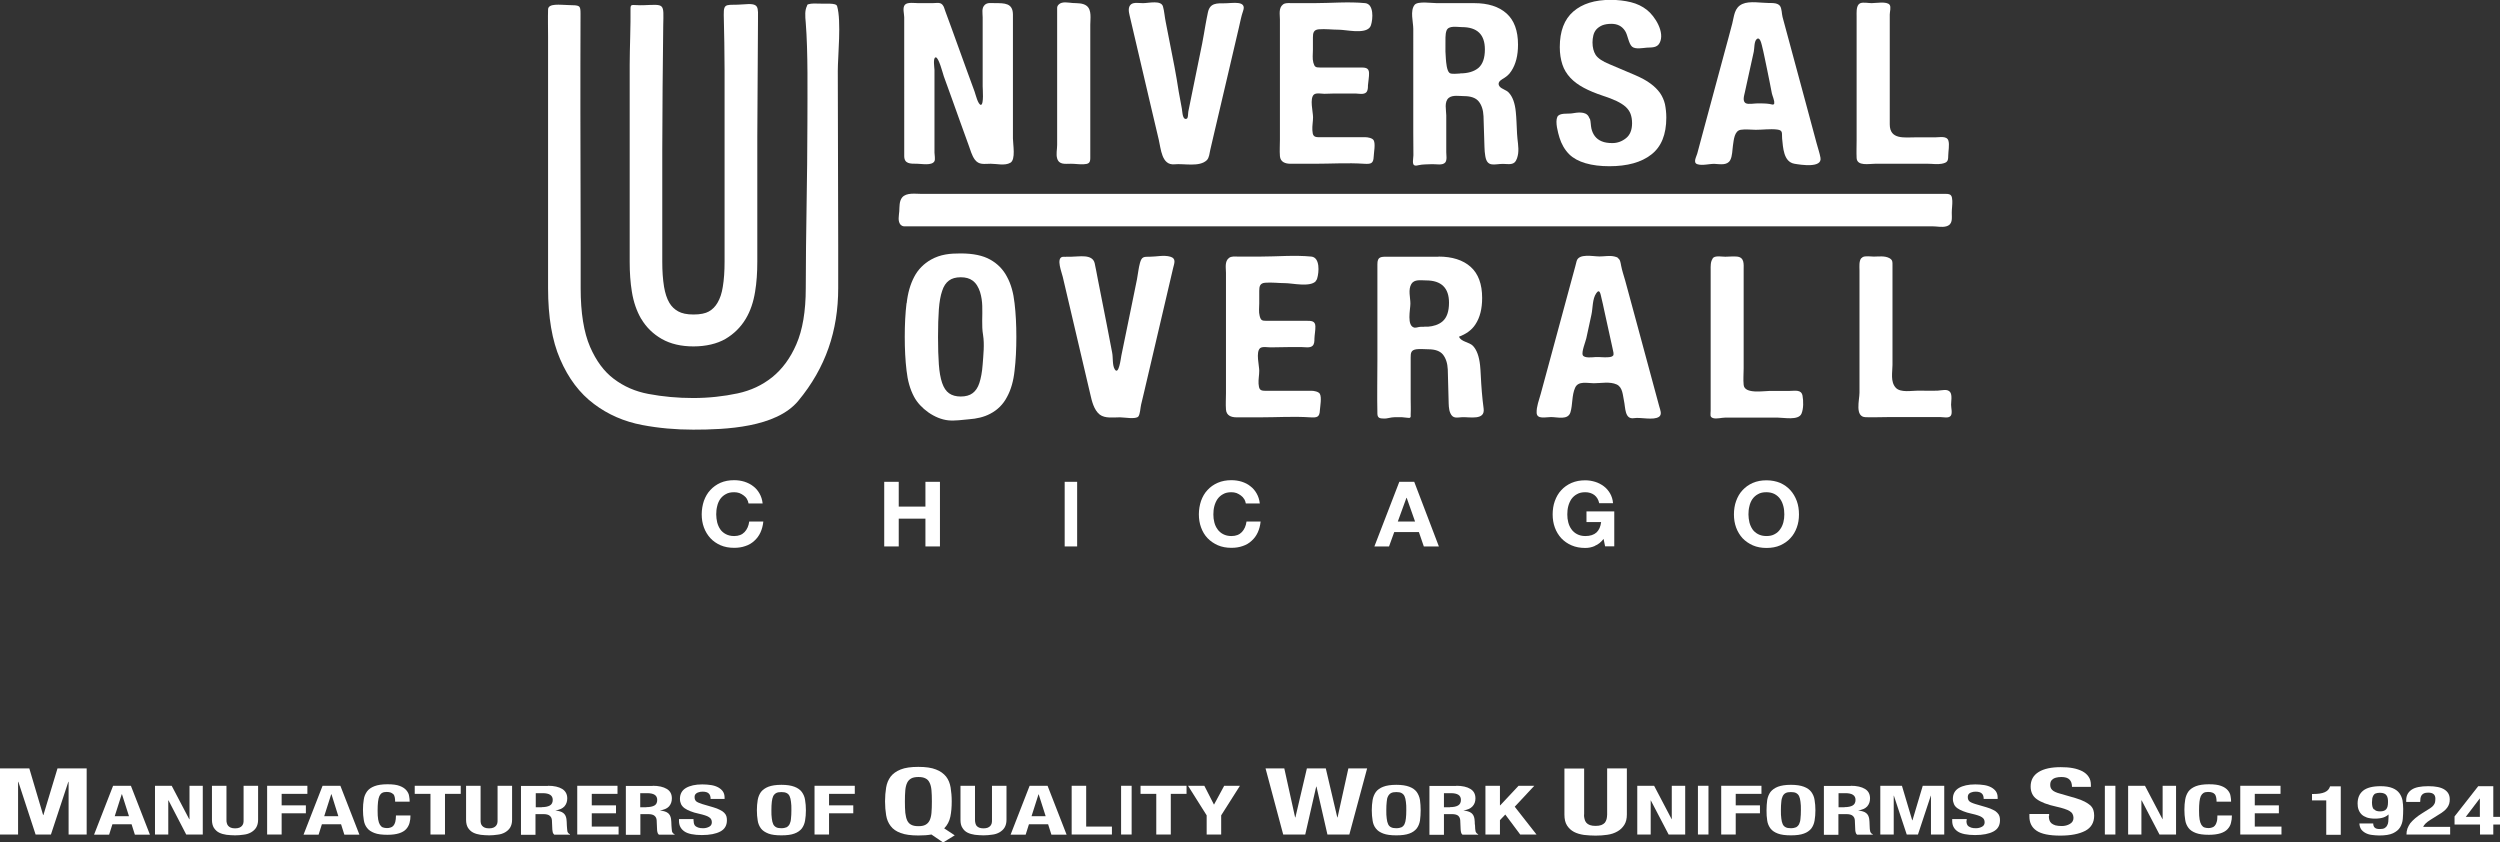 <?xml version="1.0" encoding="UTF-8"?>
<svg id="_레이어_1" data-name="레이어 1" xmlns="http://www.w3.org/2000/svg" viewBox="0 0 182.59 61.53">
  <rect x="0" y="0" width="182.59" height="61.53" fill="#333333" stroke="none"/>
  <defs>
    <style>
      .cls-1 {
        fill: #fff;
        stroke-width: 0px;
      }
    </style>
  </defs>
  <g>
    <polygon class="cls-1" points="2.14 56.12 3.15 59.53 3.17 59.53 4.2 56.12 6.33 56.12 6.33 60.95 5.01 60.95 5.01 57.1 4.99 57.1 3.72 60.95 2.6 60.95 1.34 57.1 1.32 57.1 1.32 60.95 0 60.95 0 56.12 2.14 56.12"/>
    <path class="cls-1" d="M9.56,57.39l1.39,3.57h-1.1l-.24-.76h-1.4l-.24.76h-1.1l1.39-3.57h1.31ZM9.42,59.61l-.51-1.6h-.02l-.51,1.6h1.03Z"/>
    <polygon class="cls-1" points="13.82 59.83 13.84 59.83 13.84 57.39 14.81 57.39 14.81 60.95 13.6 60.95 12.31 58.46 12.29 58.46 12.29 60.95 11.32 60.95 11.32 57.39 12.54 57.39 13.82 59.83"/>
    <path class="cls-1" d="M16.54,59.88c0,.09,0,.17.03.25.02.07.05.14.1.19.05.05.11.1.19.13.08.03.19.05.31.05s.23-.02.31-.05c.08-.03.14-.08.19-.13.05-.06.08-.12.1-.19.02-.07.02-.16.02-.25v-2.49h1.06v2.49c0,.22-.05.41-.14.56-.09.15-.22.26-.37.35-.16.09-.34.15-.54.17-.2.03-.41.05-.63.05s-.42-.02-.63-.04c-.2-.03-.38-.08-.54-.16-.16-.08-.28-.2-.38-.35-.09-.15-.14-.34-.14-.58v-2.49h1.06v2.49Z"/>
    <polygon class="cls-1" points="22.45 57.39 22.45 57.98 20.57 57.98 20.57 58.82 22.34 58.82 22.34 59.4 20.57 59.4 20.57 60.95 19.51 60.95 19.51 57.39 22.45 57.39"/>
    <path class="cls-1" d="M24.86,57.39l1.39,3.57h-1.1l-.24-.76h-1.4l-.24.76h-1.1l1.39-3.57h1.31ZM24.71,59.61l-.5-1.6h-.02l-.51,1.6h1.03Z"/>
    <path class="cls-1" d="M28.73,58.02c-.09-.12-.26-.18-.49-.18-.13,0-.24.02-.33.07-.09.05-.15.13-.2.23-.05.11-.08.25-.1.42-.02.18-.03.39-.03.64,0,.27.01.49.04.65.03.17.07.29.13.39.06.09.13.16.21.19.09.03.19.05.3.05.09,0,.18-.01.26-.04.08-.02.15-.06.21-.13.06-.07.11-.16.14-.28.03-.12.05-.27.05-.47h1.06c0,.19-.02.37-.07.55-.05.17-.13.32-.25.45-.12.13-.29.23-.51.3-.22.07-.5.11-.85.11-.4,0-.72-.04-.95-.13-.24-.09-.42-.21-.54-.37-.13-.16-.21-.36-.24-.58-.04-.23-.06-.48-.06-.75s.02-.52.06-.75c.03-.23.12-.42.24-.59.12-.16.3-.29.54-.38.23-.09.55-.14.95-.14s.68.04.89.12c.22.08.38.19.49.32.11.13.18.27.2.42.03.15.04.29.04.41h-1.06c0-.26-.04-.45-.14-.57"/>
    <polygon class="cls-1" points="33.65 57.98 32.5 57.98 32.5 60.95 31.44 60.95 31.44 57.98 30.29 57.98 30.29 57.39 33.65 57.39 33.65 57.98"/>
    <path class="cls-1" d="M35.1,59.88c0,.09,0,.17.02.25.02.07.05.14.1.19.05.05.11.1.19.13.08.03.18.05.31.05s.23-.02.31-.05c.08-.03.14-.08.19-.13.05-.06.08-.12.1-.19.02-.07.02-.16.02-.25v-2.49h1.06v2.49c0,.22-.05.41-.14.56-.09.15-.22.26-.37.35-.16.09-.34.15-.54.17-.2.03-.41.05-.62.05s-.43-.02-.63-.04c-.2-.03-.38-.08-.54-.16-.16-.08-.28-.2-.38-.35-.09-.15-.14-.34-.14-.58v-2.49h1.06v2.49Z"/>
    <path class="cls-1" d="M40.03,57.39c.44,0,.78.08,1.03.23.24.15.37.38.37.69,0,.24-.07.43-.21.59-.14.15-.36.25-.66.29h0c.27.04.46.09.58.19.12.09.2.23.23.43,0,.07.02.14.02.22,0,.08.01.17.01.26.01.19.03.34.04.43.03.1.09.17.19.21v.03h-1.15c-.06-.05-.09-.11-.11-.17-.01-.07-.02-.13-.03-.2l-.03-.68c-.01-.14-.06-.25-.16-.33-.09-.08-.25-.12-.47-.12h-.57v1.51h-1.06v-3.57h1.96ZM39.57,58.95c.25,0,.45-.04.59-.12.14-.08.21-.22.21-.41,0-.33-.25-.49-.74-.49h-.5v1.03h.44Z"/>
    <polygon class="cls-1" points="45.1 57.98 43.22 57.98 43.22 58.82 44.99 58.82 44.99 59.4 43.22 59.4 43.22 60.37 45.18 60.37 45.18 60.95 42.16 60.95 42.16 57.39 45.1 57.39 45.1 57.98"/>
    <path class="cls-1" d="M47.67,57.39c.44,0,.78.08,1.03.23.25.15.37.38.37.69,0,.24-.07.43-.21.59-.14.15-.37.25-.66.29h0c.27.04.46.09.58.19.12.09.2.23.23.43,0,.07.02.14.02.22,0,.08,0,.17.01.26.01.19.03.34.04.43.03.1.09.17.19.21v.03h-1.15c-.06-.05-.09-.11-.1-.17-.02-.07-.03-.13-.03-.2l-.03-.68c-.01-.14-.06-.25-.16-.33-.09-.08-.25-.12-.47-.12h-.56v1.51h-1.06v-3.57h1.96ZM47.21,58.95c.25,0,.45-.04.59-.12.14-.08.2-.22.2-.41,0-.33-.24-.49-.74-.49h-.5v1.03h.44Z"/>
    <path class="cls-1" d="M50.66,59.94c0,.08.01.16.03.23.02.07.06.13.11.17.05.04.13.08.22.11.09.03.21.04.34.04.16,0,.31-.04.44-.11.13-.07.19-.18.19-.33,0-.08-.02-.15-.05-.21-.03-.06-.08-.11-.16-.16-.07-.05-.17-.09-.29-.13-.12-.04-.27-.08-.45-.12-.24-.05-.44-.11-.61-.18-.17-.06-.31-.14-.43-.22-.12-.09-.2-.18-.26-.3-.05-.11-.08-.24-.08-.39,0-.35.15-.62.44-.79.29-.17.69-.26,1.19-.26.24,0,.45.02.65.05.2.03.37.09.52.17.14.08.26.18.34.3.08.12.12.27.12.44v.1h-1.02c0-.17-.04-.3-.13-.39-.09-.09-.23-.14-.44-.14-.12,0-.21.01-.29.04-.08.02-.14.05-.19.09-.05.04-.08.08-.1.13-.02.05-.02.1-.02.15,0,.11.03.2.1.28.07.07.22.14.44.21l.82.24c.2.06.36.12.49.19.13.06.23.13.31.21.08.08.13.16.16.25.03.09.04.19.04.3,0,.38-.16.65-.48.82-.32.17-.77.26-1.35.26s-1.03-.09-1.28-.27c-.26-.18-.39-.43-.39-.76v-.14h1.06v.1Z"/>
    <path class="cls-1" d="M55.34,58.43c.04-.23.12-.42.24-.59.13-.16.31-.29.54-.38.24-.09.55-.14.95-.14s.71.05.95.14c.24.09.42.22.54.38.12.17.21.36.24.59.04.23.06.48.06.75s-.02.52-.06.75c-.04.23-.12.42-.24.58-.13.16-.31.29-.54.37-.23.09-.55.13-.95.13s-.72-.04-.95-.13c-.23-.09-.42-.21-.54-.37-.12-.16-.21-.36-.24-.58-.04-.23-.06-.48-.06-.75s.02-.52.06-.75M56.37,59.78c.02.17.05.3.1.41.05.11.13.18.22.23.09.05.22.07.38.07s.28-.03.38-.07c.09-.05.17-.13.22-.23.05-.1.09-.24.1-.41.02-.17.03-.37.03-.61s0-.44-.03-.61c-.02-.17-.05-.3-.1-.41-.05-.11-.12-.18-.22-.23-.1-.05-.22-.07-.38-.07s-.29.02-.38.07c-.09.05-.17.13-.22.23-.05.11-.08.24-.1.41-.02.17-.03.37-.03.61s0,.44.03.61"/>
    <polygon class="cls-1" points="62.43 57.39 62.43 57.98 60.55 57.98 60.55 58.82 62.32 58.82 62.32 59.4 60.55 59.4 60.55 60.95 59.49 60.95 59.49 57.39 62.43 57.39"/>
    <path class="cls-1" d="M68.02,60.95c-.27.05-.58.07-.95.07-.54,0-.97-.06-1.29-.18-.32-.12-.56-.28-.73-.51-.17-.22-.28-.48-.33-.79-.05-.31-.08-.65-.08-1.01s.03-.7.08-1.01c.05-.31.16-.57.33-.8.17-.22.41-.39.73-.52.32-.13.75-.19,1.29-.19s.97.06,1.29.19c.32.12.56.3.74.52.17.22.28.49.33.8.05.31.08.65.08,1.01,0,.41-.03.78-.1,1.12-.07.33-.22.62-.45.85l.77.51-.85.52-.85-.58ZM66.12,59.37c.03.23.07.41.14.56.07.14.17.25.3.31.13.07.3.1.52.1s.38-.03.51-.1c.13-.07.23-.17.3-.31.07-.14.12-.33.14-.56.02-.23.03-.5.03-.83s-.01-.6-.03-.83c-.02-.23-.07-.41-.14-.55-.07-.15-.17-.25-.3-.31-.13-.07-.3-.1-.51-.1s-.39.03-.52.1c-.13.07-.23.17-.3.31-.07.14-.12.33-.14.55-.02.23-.03.5-.03.83s.01.6.03.83"/>
    <path class="cls-1" d="M71.21,59.88c0,.09.01.17.03.25.02.07.05.14.09.19.05.05.11.1.19.13.08.03.18.05.31.05s.23-.02.31-.05c.08-.03.14-.08.19-.13.05-.06.08-.12.1-.19.02-.07.02-.16.02-.25v-2.49h1.06v2.49c0,.22-.05.41-.14.56-.09.15-.22.26-.37.35-.16.09-.34.15-.54.17-.2.03-.41.05-.63.05s-.42-.02-.63-.04c-.2-.03-.38-.08-.54-.16-.16-.08-.28-.2-.37-.35-.1-.15-.14-.34-.14-.58v-2.49h1.06v2.49Z"/>
    <path class="cls-1" d="M76.51,57.39l1.39,3.57h-1.11l-.24-.76h-1.4l-.24.76h-1.1l1.39-3.57h1.31ZM76.37,59.61l-.51-1.6h-.01l-.51,1.6h1.03Z"/>
    <polygon class="cls-1" points="78.27 57.39 79.33 57.39 79.33 60.37 81.21 60.37 81.21 60.95 78.27 60.95 78.27 57.39"/>
    <rect class="cls-1" x="81.88" y="57.39" width=".77" height="3.56"/>
    <polygon class="cls-1" points="86.66 57.98 85.51 57.98 85.51 60.95 84.45 60.95 84.45 57.98 83.3 57.98 83.3 57.39 86.66 57.39 86.66 57.98"/>
    <polygon class="cls-1" points="88.66 58.76 88.67 58.76 89.41 57.39 90.56 57.39 89.19 59.55 89.19 60.95 88.13 60.95 88.13 59.55 86.77 57.39 87.96 57.39 88.66 58.76"/>
    <polygon class="cls-1" points="93.8 56.12 94.59 59.7 94.61 59.7 95.45 56.12 96.83 56.12 97.67 59.7 97.69 59.7 98.48 56.12 99.85 56.12 98.55 60.95 96.95 60.95 96.15 57.45 96.13 57.45 95.33 60.95 93.72 60.95 92.43 56.12 93.8 56.12"/>
    <path class="cls-1" d="M100.25,58.43c.04-.23.12-.42.24-.59.12-.16.3-.29.54-.38.23-.09.55-.14.95-.14s.71.05.95.14c.24.09.42.22.54.38.12.17.2.36.24.59.03.23.05.48.05.75s-.02.52-.05.75c-.04.23-.12.42-.24.58-.13.16-.31.29-.54.37-.24.09-.55.13-.95.13s-.71-.04-.95-.13c-.24-.09-.42-.21-.54-.37-.13-.16-.21-.36-.24-.58-.04-.23-.06-.48-.06-.75s.02-.52.06-.75M101.28,59.78c.02.17.05.3.1.41.05.11.12.18.22.23.1.05.22.07.38.07s.29-.03.38-.07c.1-.05.17-.13.22-.23.05-.1.08-.24.1-.41.02-.17.03-.37.03-.61s0-.44-.03-.61c-.02-.17-.05-.3-.1-.41-.05-.11-.13-.18-.22-.23-.09-.05-.22-.07-.38-.07s-.28.02-.38.07c-.09.05-.17.13-.22.23-.06.11-.09.24-.1.41-.02.17-.03.37-.03.61s0,.44.03.61"/>
    <path class="cls-1" d="M106.36,57.39c.44,0,.79.08,1.03.23.25.15.37.38.37.69,0,.24-.07.43-.22.59-.14.15-.36.25-.66.29h0c.27.04.46.09.58.19.12.09.2.23.23.43.01.07.02.14.02.22,0,.08,0,.17.02.26,0,.19.02.34.04.43.03.1.1.17.19.21v.03h-1.15c-.06-.05-.09-.11-.1-.17-.02-.07-.02-.13-.03-.2l-.03-.68c-.01-.14-.06-.25-.15-.33-.09-.08-.25-.12-.47-.12h-.57v1.51h-1.06v-3.57h1.96ZM105.9,58.95c.26,0,.45-.04.59-.12.14-.08.21-.22.21-.41,0-.33-.24-.49-.74-.49h-.5v1.03h.44Z"/>
    <polygon class="cls-1" points="109.55 58.82 109.57 58.82 110.91 57.39 112.06 57.39 110.63 58.92 112.22 60.95 111.03 60.95 109.94 59.49 109.55 59.9 109.55 60.95 108.49 60.95 108.49 57.39 109.55 57.39 109.55 58.82"/>
    <path class="cls-1" d="M115.69,59.49c0,.12.01.23.04.33.02.1.06.19.13.27.06.07.15.13.26.17.11.04.25.06.41.06.17,0,.31-.02.42-.06.11-.04.19-.1.26-.17.06-.08.1-.16.13-.27.02-.1.04-.21.04-.33v-3.37h1.44v3.37c0,.3-.06.56-.19.76-.13.2-.29.36-.51.48-.21.12-.45.2-.73.24-.27.04-.56.06-.85.06s-.58-.02-.85-.05c-.27-.04-.52-.11-.73-.22-.21-.11-.38-.27-.51-.47-.13-.2-.19-.47-.19-.79v-3.37h1.44v3.37Z"/>
    <polygon class="cls-1" points="122.09 59.83 122.1 59.83 122.1 57.39 123.08 57.39 123.08 60.95 121.87 60.95 120.57 58.46 120.56 58.46 120.56 60.95 119.58 60.95 119.58 57.39 120.81 57.39 122.09 59.83"/>
    <rect class="cls-1" x="124.01" y="57.39" width=".77" height="3.56"/>
    <polygon class="cls-1" points="128.65 57.39 128.65 57.98 126.77 57.98 126.77 58.82 128.54 58.82 128.54 59.4 126.77 59.4 126.77 60.95 125.71 60.95 125.71 57.39 128.65 57.39"/>
    <path class="cls-1" d="M129.07,58.43c.04-.23.12-.42.24-.59.13-.16.31-.29.54-.38.24-.09.55-.14.95-.14s.71.05.95.14c.24.09.42.22.54.38.12.17.21.36.24.59.04.23.06.48.06.75s-.02.52-.06.75c-.04.23-.12.42-.24.58-.13.16-.31.29-.54.37-.24.09-.55.13-.95.13s-.71-.04-.95-.13c-.24-.09-.42-.21-.54-.37-.12-.16-.21-.36-.24-.58-.04-.23-.05-.48-.05-.75s.02-.52.05-.75M130.1,59.78c.02.17.05.3.1.41.05.11.12.18.22.23.09.05.22.07.38.07s.28-.03.38-.07c.09-.05.17-.13.22-.23.05-.1.09-.24.1-.41.02-.17.03-.37.03-.61s0-.44-.03-.61c-.02-.17-.05-.3-.1-.41-.05-.11-.13-.18-.22-.23-.09-.05-.22-.07-.38-.07s-.29.02-.38.07c-.1.05-.17.13-.22.23-.05.11-.09.24-.1.41-.02.17-.03.37-.03.61s0,.44.03.61"/>
    <path class="cls-1" d="M135.18,57.39c.44,0,.78.08,1.03.23.25.15.37.38.37.69,0,.24-.07.43-.21.59-.14.15-.36.25-.66.29h0c.27.04.46.09.58.19.12.09.2.23.23.43.01.07.02.14.02.22,0,.08,0,.17.01.26,0,.19.02.34.04.43.03.1.09.17.19.21v.03h-1.15c-.06-.05-.09-.11-.1-.17-.02-.07-.03-.13-.03-.2l-.03-.68c-.01-.14-.06-.25-.16-.33-.09-.08-.25-.12-.47-.12h-.57v1.51h-1.06v-3.57h1.96ZM134.72,58.95c.25,0,.45-.04.59-.12.14-.08.21-.22.21-.41,0-.33-.25-.49-.74-.49h-.5v1.03h.44Z"/>
    <polygon class="cls-1" points="138.91 57.39 139.66 59.91 139.68 59.91 140.43 57.39 142 57.39 142 60.95 141.03 60.95 141.03 58.11 141.02 58.11 140.08 60.95 139.26 60.95 138.32 58.11 138.31 58.11 138.31 60.95 137.33 60.95 137.33 57.39 138.91 57.39"/>
    <path class="cls-1" d="M143.62,59.94c0,.08.01.16.03.23.02.07.06.13.11.17.06.04.13.08.22.11.09.03.21.04.34.04.16,0,.31-.04.44-.11.13-.07.19-.18.19-.33,0-.08-.02-.15-.05-.21-.03-.06-.08-.11-.16-.16-.07-.05-.17-.09-.29-.13-.12-.04-.27-.08-.45-.12-.23-.05-.44-.11-.61-.18-.17-.06-.31-.14-.43-.22-.12-.09-.2-.18-.25-.3-.05-.11-.08-.24-.08-.39,0-.35.15-.62.44-.79.29-.17.69-.26,1.2-.26.23,0,.45.02.65.05.2.03.37.09.52.17.14.08.26.18.34.3.08.12.12.27.12.44v.1h-1.02c0-.17-.04-.3-.13-.39-.09-.09-.24-.14-.44-.14-.12,0-.22.01-.29.04-.08.02-.14.05-.19.09-.04.04-.08.08-.09.13-.02.05-.02.1-.02.15,0,.11.03.2.1.28.07.07.21.14.44.21l.82.24c.2.06.36.12.49.19.13.06.23.13.3.21.08.08.13.16.16.25.03.09.04.19.04.3,0,.38-.16.65-.48.82-.32.17-.77.26-1.34.26s-1.03-.09-1.28-.27c-.26-.18-.39-.43-.39-.76v-.14h1.06v.1Z"/>
    <path class="cls-1" d="M149.64,59.59c0,.11.01.21.04.31.03.09.08.17.15.23.07.06.17.11.29.15.12.03.28.05.46.05.22,0,.42-.05.59-.15.18-.1.27-.25.27-.45,0-.11-.03-.2-.07-.28-.04-.08-.11-.15-.21-.21-.1-.06-.23-.12-.39-.17-.16-.05-.36-.11-.6-.16-.32-.07-.6-.15-.83-.24-.23-.09-.43-.19-.58-.3-.16-.11-.27-.25-.34-.4-.07-.15-.11-.32-.11-.52,0-.48.2-.83.59-1.07.39-.24.93-.35,1.61-.35.32,0,.61.02.88.07.27.05.5.13.7.23.2.11.35.24.46.41.11.16.16.36.16.59v.14h-1.38c0-.23-.06-.41-.18-.53-.12-.13-.32-.19-.6-.19-.16,0-.29.02-.4.05-.11.03-.19.07-.25.13-.06.05-.11.11-.13.18-.02.07-.03.14-.03.21,0,.15.04.27.14.37.09.1.29.2.6.28l1.11.32c.27.08.5.17.67.26.17.09.31.18.42.28.1.1.17.21.21.33.04.12.06.26.06.41,0,.51-.22.88-.65,1.11-.44.23-1.05.35-1.82.35-.81,0-1.39-.12-1.74-.36-.35-.24-.52-.58-.52-1.03v-.19h1.44v.14Z"/>
    <rect class="cls-1" x="153.73" y="57.39" width=".77" height="3.56"/>
    <polygon class="cls-1" points="157.94 59.83 157.95 59.83 157.95 57.39 158.93 57.39 158.93 60.95 157.72 60.95 156.42 58.46 156.4 58.46 156.4 60.95 155.43 60.95 155.43 57.39 156.66 57.39 157.94 59.83"/>
    <path class="cls-1" d="M161.77,58.02c-.09-.12-.26-.18-.5-.18-.13,0-.24.02-.33.07-.08.05-.15.13-.2.23-.05.11-.08.25-.1.42-.02.18-.03.39-.03.64,0,.27.01.49.04.65.03.17.07.29.13.39.06.09.13.16.21.19.09.03.19.05.3.05.09,0,.18-.01.26-.04.08-.02.15-.06.21-.13.06-.07.11-.16.14-.28.04-.12.05-.27.05-.47h1.06c0,.19-.02.37-.07.55-.04.17-.13.32-.25.45-.12.13-.29.23-.51.3-.22.07-.5.11-.85.11-.4,0-.71-.04-.95-.13-.24-.09-.42-.21-.54-.37-.12-.16-.21-.36-.24-.58-.04-.23-.06-.48-.06-.75s.02-.52.06-.75c.04-.23.12-.42.24-.59.12-.16.31-.29.54-.38.24-.09.55-.14.95-.14s.68.04.89.12c.22.08.38.19.49.32.11.13.18.27.2.42.03.15.04.29.04.41h-1.06c0-.26-.05-.45-.14-.57"/>
    <polygon class="cls-1" points="166.56 57.98 164.68 57.98 164.68 58.82 166.44 58.82 166.44 59.4 164.68 59.4 164.68 60.37 166.63 60.37 166.63 60.95 163.62 60.95 163.62 57.39 166.56 57.39 166.56 57.98"/>
    <path class="cls-1" d="M169.9,58.46h-1.04v-.47h.09c.36,0,.63-.04.84-.13.2-.09.33-.23.39-.43h.78v3.54h-1.06v-2.5Z"/>
    <path class="cls-1" d="M173.44,60.44c.07.08.19.11.37.11.14,0,.26-.02.34-.06.08-.05.15-.11.19-.19.05-.08.08-.17.09-.28.01-.11.02-.23.02-.36v-.17h-.01c-.09.09-.21.16-.38.22-.16.05-.36.08-.6.08s-.43-.03-.59-.08c-.16-.06-.29-.13-.39-.23-.1-.1-.17-.21-.22-.35-.05-.13-.07-.28-.07-.44,0-.41.13-.72.4-.94.27-.22.7-.33,1.28-.33.36,0,.65.05.87.14.22.09.38.21.5.37.11.15.19.33.23.53.03.2.05.41.05.62,0,.25-.01.5-.03.73-.02.23-.09.44-.2.62-.11.18-.29.32-.52.43-.24.11-.57.16-1,.16-.18,0-.36-.02-.54-.04-.17-.02-.33-.07-.46-.14-.13-.07-.24-.16-.32-.27-.08-.12-.12-.26-.13-.43h1.01c0,.13.04.24.11.31M173.39,59.1c.09.11.23.16.44.16s.36-.05.45-.16c.09-.1.13-.27.13-.51,0-.1,0-.19-.02-.28-.02-.09-.04-.16-.09-.22-.04-.06-.1-.11-.18-.14-.08-.03-.18-.05-.3-.05s-.23.02-.31.05c-.08.03-.13.08-.17.15-.04.06-.06.14-.08.22-.01.09-.02.18-.02.28,0,.24.04.41.13.51"/>
    <path class="cls-1" d="M175.76,60.95c0-.16.02-.3.07-.44.05-.13.12-.26.21-.39.1-.12.22-.24.36-.36.14-.12.31-.24.5-.36l.43-.27c.12-.07.21-.13.28-.19.07-.06.13-.12.16-.18.04-.06.07-.12.08-.19.01-.07.02-.15.02-.24,0-.29-.17-.44-.52-.44-.13,0-.24.02-.31.05-.08.04-.14.09-.18.15-.04.06-.07.14-.08.22-.01.09-.02.17-.02.26h-1.02v-.13c0-.33.13-.58.39-.76.26-.18.67-.26,1.23-.26.53,0,.92.08,1.18.25.26.17.38.4.38.71,0,.11-.01.22-.04.32-.03.1-.08.19-.14.28-.06.09-.15.18-.25.26-.1.09-.23.17-.38.26l-.59.37c-.16.1-.28.19-.37.28-.09.09-.14.17-.17.24h1.97v.56h-3.21Z"/>
    <path class="cls-1" d="M181,57.42h1.1v2.24h.5v.56h-.5v.73h-.97v-.73h-1.86v-.59l1.73-2.21ZM181.11,58.32l-1.02,1.34h1.03v-1.34h-.01Z"/>
  </g>
  <g>
    <path class="cls-1" d="M71.64,7.66c.23-.02.13-1.18.13-1.35V1.26c0-.3-.1-.67.16-.91.2-.18.49-.12.75-.12.68,0,1.29-.01,1.3.82,0,.41,0,.83,0,1.24v7.82c0,.43.22,1.55-.19,1.78-.41.23-.99.07-1.43.07-.48,0-.86.11-1.17-.31-.22-.31-.31-.68-.44-1.03-.21-.59-.43-1.18-.64-1.77-.39-1.09-.78-2.19-1.18-3.28-.06-.17-.37-1.4-.59-1.38-.22.02-.09.78-.09.92v6.04c0,.15.07.48,0,.62-.18.35-.95.19-1.26.19-.51,0-.96.02-.95-.59,0-.41,0-.83,0-1.24V1.26c0-.25-.14-.7.05-.91.18-.21.72-.12.97-.12.35,0,.7,0,1.05,0,.35,0,.62-.11.8.23.06.11.09.26.14.38.14.39.28.78.43,1.17.38,1.05.76,2.1,1.14,3.15.18.51.37,1.02.56,1.53.06.16.25.98.47.97"/>
    <path class="cls-1" d="M77.32.33c.26-.25.71-.13,1.03-.11.33.02.74-.01,1.02.21.38.3.26.95.26,1.38v9.74c0,.38-.15.43-.52.45-.3.01-.59-.04-.89-.04-.42,0-.87.09-1.01-.39-.09-.31,0-.66,0-.98V.86c0-.1,0-.2,0-.3.01-.1.05-.17.11-.22"/>
    <path class="cls-1" d="M65.79,16.43c-.25-.26-.13-.69-.11-1.01.02-.32-.01-.73.21-1,.31-.37.97-.26,1.41-.26h74.83c.39,0,.44.15.46.51.01.29-.04.58-.04.87,0,.41.09.85-.4.99-.32.09-.67,0-1,0h-74.82c-.1,0-.21,0-.31,0-.1-.01-.17-.05-.23-.1"/>
    <path class="cls-1" d="M86.61,8.68c.19.04.15-.39.18-.53.09-.46.19-.92.28-1.38.24-1.19.49-2.39.73-3.58.09-.45.16-.9.24-1.35.06-.31.11-.62.18-.93.15-.71.65-.67,1.29-.67.49,0,1.57-.23,1.28.56-.14.39-.21.82-.31,1.23-.25,1.09-.51,2.17-.76,3.25-.35,1.51-.71,3.01-1.06,4.52-.09.39-.18.77-.27,1.16-.05.22-.07.56-.25.74-.54.52-1.67.23-2.36.3-.94.09-.99-1.13-1.15-1.8-.21-.88-.41-1.75-.62-2.63-.51-2.15-1.01-4.3-1.51-6.45-.06-.25-.13-.6.1-.8.2-.17.61-.09.88-.09.42,0,1.33-.24,1.46.25.1.35.12.76.2,1.13.21,1.09.42,2.18.64,3.27.12.6.21,1.21.31,1.82.07.42.15.83.23,1.25.03.17.04.63.21.72.02,0,.04.02.05.02"/>
    <path class="cls-1" d="M100.02,2.03c-.43.46-1.72.14-2.24.14-.47,0-1-.07-1.46-.03-.38.03-.43.27-.43.59v.91c0,.31-.05.63.03.93.09.32.17.36.47.36h2.95c.35,0,.64,0,.65.4.01.29-.06.61-.08.9,0,.17,0,.39-.13.52-.18.17-.54.09-.76.08-.34,0-.68,0-1.02,0-.43,0-.85,0-1.27.02-.2,0-.61-.09-.77.06-.32.29-.06,1.27-.06,1.65,0,.32-.07.63-.05.95.02.37.09.51.45.51.52,0,1.03,0,1.55,0h1.09c.26,0,.52,0,.77,0,.18,0,.53.06.62.23.14.26.01.89,0,1.18-.02.53-.21.56-.71.53-1.2-.08-2.41,0-3.61,0h-1.76c-.38,0-.74-.13-.77-.56-.03-.4,0-.8,0-1.2V1.42c0-.35-.11-.83.22-1.09.18-.14.42-.1.64-.1h1.64c1.22,0,2.51-.12,3.73,0,.64.07.57,1.15.42,1.61-.03.08-.06.14-.11.19"/>
    <path class="cls-1" d="M96.1,20.54c-.43.45-1.72.14-2.24.14-.47,0-1-.07-1.46-.03-.38.03-.43.27-.43.59v.91c0,.3-.05.63.03.92.08.32.17.36.47.36h2.95c.35,0,.64,0,.65.4.01.29-.06.61-.07.91,0,.17,0,.39-.14.52-.19.17-.54.09-.77.09-.34,0-.68,0-1.02,0-.42,0-.85.01-1.27.02-.2,0-.61-.08-.77.06-.32.29-.06,1.27-.06,1.65,0,.32-.07.63-.05.95.03.37.09.51.45.51.52,0,1.03,0,1.55,0h1.86c.18,0,.53.06.62.23.14.26.02.9,0,1.18-.02.53-.21.56-.72.53-1.2-.08-2.41,0-3.61,0h-1.76c-.39,0-.74-.13-.77-.57-.03-.4,0-.8,0-1.2v-8.78c0-.35-.11-.84.22-1.09.18-.14.42-.1.64-.1h1.65c1.22,0,2.51-.12,3.73,0,.64.07.56,1.15.42,1.6-.02.08-.06.14-.11.19"/>
    <path class="cls-1" d="M107.68.23c1,0,1.79.25,2.35.75.56.5.84,1.26.84,2.28,0,.79-.16,1.43-.49,1.93-.18.29-.4.44-.67.6-.19.11-.36.3-.18.53.14.18.49.25.66.44.28.29.46.77.52,1.43.02.22.04.46.05.72.01.26.02.55.04.86.02.48.14.96.08,1.44-.03.21-.1.51-.27.66-.21.18-.57.1-.84.1-.62,0-1.15.28-1.29-.57-.03-.21-.06-.43-.06-.66l-.07-2.25c-.02-.46-.14-.82-.35-1.08-.21-.26-.57-.39-1.08-.39-.32,0-.83-.1-1.11.13-.35.29-.18.9-.18,1.28v.99c0,.57,0,1.13,0,1.7,0,.2.07.56-.07.74-.19.24-.68.12-.95.13-.33.02-.71,0-1.03.08-.53.14-.36-.32-.35-.73,0-.55-.01-1.1-.01-1.65V2.11c0-.5-.25-1.33.1-1.76.23-.28,1.25-.12,1.62-.12h2.74ZM106.64,5.36c.58,0,1.03-.14,1.34-.4.31-.27.47-.72.47-1.35,0-1.09-.56-1.63-1.68-1.63-.35,0-.97-.14-1.12.25-.11.28-.07.71-.08,1.01-.01.35,0,.7.03,1.05.02.24.06.88.27,1.04.15.11.58.04.77.04"/>
    <path class="cls-1" d="M116.12,8.66c.07.23.06.51.11.73.1.42.33.76.75.93.21.09.47.13.78.13.37,0,.7-.12,1-.36.29-.23.44-.6.44-1.09,0-.26-.04-.49-.11-.68-.07-.19-.19-.36-.36-.52-.17-.15-.39-.29-.66-.42-.27-.13-.61-.26-1.01-.39-.54-.18-1-.37-1.39-.58-.39-.21-.72-.45-.98-.73-.26-.28-.46-.6-.58-.97-.12-.37-.19-.79-.19-1.27,0-1.16.33-2.03.99-2.6.66-.57,1.56-.85,2.72-.85.54,0,1.03.06,1.48.17.45.11.84.3,1.17.56.59.46,1.34,1.65.93,2.42-.19.36-.57.32-.93.34-.29.02-.83.14-1.08-.07-.26-.23-.31-.85-.51-1.15-.23-.36-.57-.52-1-.52-.27,0-.49.04-.67.11-.18.08-.32.18-.43.3-.11.13-.18.27-.22.44-.04.16-.06.34-.06.51,0,.36.08.67.23.91.16.24.49.47,1.01.68l1.86.79c.46.2.84.4,1.13.62.29.21.52.44.7.69.17.25.29.52.36.81.06.3.1.62.1.99,0,1.24-.37,2.14-1.1,2.7-.73.57-1.75.85-3.06.85s-2.34-.29-2.93-.87c-.34-.34-.57-.76-.71-1.21-.11-.37-.33-1.14-.16-1.52.15-.32.77-.21,1.07-.26.36-.06.98-.17,1.21.22.03.05.05.1.07.16"/>
    <path class="cls-1" d="M129.87.32c.05.03.1.07.13.11.14.18.13.59.19.81.56,2.07,1.12,4.15,1.68,6.22.27,1,.54,2.01.81,3.01.09.35.22.7.28,1.05.14.77-1.43.52-1.9.44-.81-.14-.83-1.2-.9-1.83-.04-.37.1-.62-.37-.67-.51-.06-1.05.02-1.56.02-.35,0-.75-.06-1.1,0-.46.08-.5.74-.56,1.13-.05.33-.04.81-.21,1.1-.22.38-.73.28-1.11.26-.39-.02-.92.15-1.29.02-.32-.11-.07-.53,0-.77.12-.46.25-.92.37-1.38.55-2.02,1.09-4.05,1.64-6.08.19-.68.37-1.37.55-2.05.14-.54.14-1.15.74-1.42.53-.24,1.38-.07,1.95-.07.19,0,.46-.01.65.09M129.58,7.54v-.02c.04-.14-.14-.55-.17-.7-.12-.57-.21-1.14-.34-1.71-.13-.6-.24-1.21-.39-1.8-.05-.19-.16-.66-.39-.44-.18.17-.15.67-.2.9-.12.56-.25,1.12-.37,1.68-.1.43-.19.85-.28,1.28-.05.24-.21.69.09.82.19.08.63,0,.84,0,.29,0,.57,0,.86.04.18.03.31.11.36-.04"/>
    <path class="cls-1" d="M135.74.33s.08-.08.14-.1c.2-.08.61,0,.82,0,.29,0,1.11-.15,1.31.12.12.16.01.51.01.71,0,.46,0,.91,0,1.37v6.65c0,1.14,1.07.95,1.93.95h1.41c.31,0,.82-.12.94.23.1.3-.01.81-.01,1.13,0,.38-.07.49-.48.57-.32.06-.66,0-.99,0h-3.88c-.44,0-1.31.19-1.34-.42-.02-.43,0-.88,0-1.31V1.17c0-.23-.03-.63.14-.84"/>
    <path class="cls-1" d="M66.22,22.15c.08-.75.27-1.4.55-1.93.28-.54.7-.96,1.23-1.26.7-.39,1.38-.45,2.16-.45.91,0,1.63.15,2.16.45.54.3.95.72,1.23,1.26.29.53.47,1.18.55,1.93.09.75.13,1.57.13,2.46s-.04,1.72-.13,2.46c-.08.75-.26,1.39-.55,1.92-.28.54-.69.95-1.23,1.23-.47.25-1,.36-1.53.4-.47.04-1.05.13-1.53.08-.99-.1-2.05-.87-2.5-1.72-.29-.54-.47-1.18-.55-1.92-.09-.75-.13-1.57-.13-2.46s.04-1.71.13-2.46M68.57,26.62c.04.55.12,1,.24,1.35.12.35.29.6.5.75.22.16.51.24.86.24s.65-.08.86-.24c.22-.16.39-.41.5-.75s.2-.79.24-1.35c.05-.69.14-1.46.03-2.15-.12-.7-.03-1.42-.06-2.13-.02-.61-.17-1.46-.71-1.85-.22-.16-.5-.24-.86-.24s-.65.08-.86.24c-.22.16-.39.41-.5.76-.12.35-.2.8-.24,1.35-.04.55-.06,1.21-.06,2.01s.02,1.46.06,2.01"/>
    <path class="cls-1" d="M77.77,18.75c-.12.03.09,0,.12,0,.11,0,.23,0,.35,0,.57,0,1.54-.22,1.71.47.09.39.15.78.23,1.17.22,1.12.44,2.24.66,3.35.13.67.26,1.35.39,2.03.07.35,0,.91.19,1.21.29.45.44-.8.48-1.01.24-1.17.48-2.34.72-3.51.14-.69.28-1.37.42-2.06.08-.4.11-.81.22-1.2.13-.46.27-.45.73-.45.48,0,1.02-.14,1.49,0,.45.13.28.49.2.83-.2.87-.41,1.74-.61,2.61-.5,2.15-1.01,4.3-1.51,6.45-.07.3-.14.61-.22.92-.05.21-.07.7-.2.86-.18.22-1.05.06-1.34.06-.46,0-1.09.1-1.48-.2-.43-.34-.58-1-.69-1.49-.18-.76-.35-1.51-.53-2.26-.49-2.1-.99-4.21-1.48-6.31-.07-.32-.5-1.36-.02-1.46"/>
    <path class="cls-1" d="M105.06,18.74c1,0,1.79.25,2.35.75.56.5.84,1.26.84,2.27,0,.79-.16,1.43-.49,1.93-.28.44-.72.72-1.2.9.15.38.75.39,1.02.67.28.3.45.77.52,1.43.02.22.04.46.05.72.04.83.1,1.62.21,2.44.11.86-.99.6-1.57.62-.38.02-.67.13-.86-.29-.13-.28-.12-.65-.13-.94,0,0-.06-2.25-.06-2.25-.02-.46-.14-.82-.35-1.09-.21-.26-.57-.39-1.07-.39-.29,0-.6-.04-.88,0-.39.06-.41.27-.41.61v3.01c0,.38.02.76,0,1.14,0,.11.03.2-.07.25-.03.02-.5-.05-.58-.05-.25,0-.49-.01-.74.02-.18.02-.36.09-.54.08-.33,0-.49-.04-.5-.35-.03-1.3,0-2.61,0-3.91v-6.39c0-.2,0-.4,0-.6-.01-.6.27-.57.8-.57h3.66ZM104.02,23.86c.09,0,.19,0,.28,0,.38-.03.77-.14,1.06-.39.31-.27.47-.72.47-1.36,0-1.08-.56-1.63-1.68-1.63-.37,0-.85-.1-1.07.26-.25.42-.07.99-.07,1.44,0,.4-.29,1.64.3,1.75.12.02.31-.06.44-.06.09,0,.18,0,.27,0"/>
    <path class="cls-1" d="M118.15,18.84c.18.11.2.29.25.56.07.37.2.74.3,1.1.29,1.06.57,2.11.86,3.17.43,1.6.87,3.21,1.3,4.81.11.41.22.81.33,1.22.06.22.22.57-.02.74-.41.28-1.34.02-1.83.1-.69.11-.62-.78-.73-1.26-.09-.41-.09-.99-.53-1.2-.51-.23-1.13-.09-1.67-.09-.48,0-1.14-.19-1.37.33-.25.56-.17,1.22-.34,1.79-.18.59-.94.35-1.42.35-.38,0-1.02.18-1.05-.3-.02-.47.18-.95.3-1.4.18-.66.36-1.33.54-1.99.56-2.06,1.11-4.11,1.67-6.17.1-.38.21-.76.31-1.14.03-.13.07-.26.1-.39.16-.58,1.18-.34,1.68-.34.35,0,.72-.08,1.07,0,.11.02.19.06.26.09M117.81,25.98c.08-.1.02-.29-.04-.56-.2-.93-.41-1.85-.61-2.78-.06-.3-.13-.6-.2-.89-.06-.25-.12-.7-.37-.34-.3.42-.25,1.1-.36,1.58l-.37,1.71c-.05.24-.37,1.01-.26,1.24.11.24.72.15.92.14.31-.02.63.04.94.01.19-.01.3-.05.35-.12"/>
    <path class="cls-1" d="M125.08,18.87s.05-.05.08-.07c.19-.13.62-.05.85-.05.27,0,.58-.04.86-.01.55.06.48.56.48.97v7.2c0,.39-.04.81,0,1.2.06.69,1.47.44,1.92.44h1.44c.39,0,.85-.12.94.35.07.39.08.95-.08,1.32-.22.5-1.29.28-1.73.28h-3.83c-.27,0-.63.11-.88.04-.28-.08-.19-.27-.19-.55v-10.29c0-.22-.02-.6.15-.81"/>
    <path class="cls-1" d="M135.95,18.86s.06-.06.09-.08c.19-.11.6-.04.82-.04.36,0,.79-.07,1.13.11.25.14.23.28.23.52v7.28c0,.53-.17,1.24.25,1.68.35.36,1.16.2,1.62.2.48,0,.96.02,1.44,0,.28-.01.72-.16.91.12.15.22.06.67.06.91,0,.23.11.61-.02.8-.15.21-.54.1-.77.1h-3.73c-.57,0-1.15.03-1.72.01-.81-.02-.45-1.26-.45-1.79v-8.95c0-.25-.05-.67.14-.89"/>
    <path class="cls-1" d="M54.56,36.45c-.06-.1-.14-.19-.24-.26-.09-.07-.2-.13-.32-.18-.12-.04-.24-.06-.38-.06-.24,0-.44.04-.61.14-.17.09-.3.21-.41.36-.1.15-.18.33-.22.52-.05.19-.07.39-.07.6s.03.39.07.58c.05.19.12.35.22.5.1.15.24.27.41.36.17.09.37.14.61.14.33,0,.58-.1.76-.29.18-.19.3-.45.34-.77h1.03c-.03.3-.1.56-.21.8-.11.24-.26.44-.45.61-.18.17-.4.3-.65.38-.25.09-.52.13-.82.13-.37,0-.7-.06-1-.19-.29-.13-.54-.3-.74-.52-.2-.22-.36-.48-.47-.78-.11-.3-.16-.62-.16-.96s.06-.68.16-.98c.11-.3.26-.57.47-.79.2-.22.45-.4.74-.53.3-.13.63-.19,1-.19.27,0,.52.04.75.11.24.08.45.18.64.33.19.14.34.32.46.53.12.21.2.45.23.73h-1.03c-.02-.12-.06-.23-.12-.33"/>
    <polygon class="cls-1" points="65.64 35.19 65.64 37 67.59 37 67.59 35.19 68.65 35.19 68.65 39.91 67.59 39.91 67.59 37.88 65.64 37.88 65.64 39.91 64.58 39.91 64.58 35.19 65.64 35.19"/>
    <rect class="cls-1" x="77.76" y="35.19" width=".91" height="4.72"/>
    <path class="cls-1" d="M90.87,36.45c-.06-.1-.14-.19-.24-.26-.09-.07-.2-.13-.32-.18-.12-.04-.24-.06-.37-.06-.24,0-.44.04-.61.14-.17.09-.3.21-.41.36-.1.15-.18.33-.23.52-.05.19-.07.39-.07.6s.02.39.07.58c.05.19.12.35.23.5.1.15.24.27.41.36.17.09.37.14.61.14.33,0,.58-.1.76-.29.18-.19.3-.45.34-.77h1.03c-.03.3-.1.56-.21.8-.11.24-.26.44-.45.61-.18.17-.4.3-.65.38-.25.09-.52.13-.82.13-.37,0-.7-.06-1-.19-.29-.13-.54-.3-.75-.52-.21-.22-.36-.48-.47-.78-.11-.3-.16-.62-.16-.96s.06-.68.16-.98c.11-.3.26-.57.47-.79.2-.22.45-.4.75-.53.3-.13.63-.19,1-.19.27,0,.52.04.75.11.24.08.45.18.63.33.19.14.34.32.46.53.12.21.2.45.23.73h-1.02c-.02-.12-.06-.23-.12-.33"/>
    <path class="cls-1" d="M103.29,35.19l1.8,4.72h-1.1l-.36-1.05h-1.8l-.38,1.05h-1.07l1.82-4.72h1.09ZM103.35,38.09l-.61-1.73h-.02l-.63,1.73h1.25Z"/>
    <path class="cls-1" d="M116.47,39.88c-.23.1-.46.14-.69.14-.37,0-.7-.06-1-.19-.3-.13-.54-.3-.75-.52-.2-.22-.36-.48-.47-.78-.11-.3-.16-.62-.16-.96s.05-.68.16-.98c.11-.3.26-.57.47-.79.2-.22.45-.4.75-.53.3-.13.63-.19,1-.19.25,0,.49.04.72.11.23.07.44.18.63.32.19.14.34.32.46.52.12.21.2.45.22.72h-1.01c-.06-.27-.18-.46-.36-.6-.18-.13-.4-.2-.65-.2-.24,0-.44.04-.61.14-.17.09-.3.21-.41.36-.1.15-.18.33-.23.52-.05.19-.07.39-.07.6s.02.39.07.58c.05.19.12.35.23.5.1.15.24.27.41.36.17.09.37.14.61.14.35,0,.62-.09.81-.26.19-.18.3-.43.34-.76h-1.07v-.78h2.03v2.55h-.67l-.11-.54c-.19.24-.4.41-.63.5"/>
    <path class="cls-1" d="M126.8,36.59c.11-.3.26-.57.47-.79.2-.22.45-.4.75-.53.3-.13.63-.19,1-.19s.71.07,1,.19c.29.13.54.31.74.53.2.22.36.49.47.79.11.3.16.63.16.98s-.05.66-.16.96c-.11.3-.26.56-.47.78-.2.22-.45.39-.74.52-.29.13-.63.19-1,.19s-.7-.06-1-.19c-.29-.13-.54-.3-.75-.52-.2-.22-.36-.48-.47-.78-.11-.3-.16-.62-.16-.96s.05-.68.16-.98M127.77,38.15c.05.19.12.35.22.5.1.15.24.27.41.36.17.09.37.14.61.14s.44-.04.61-.14c.17-.09.3-.21.4-.36.11-.15.18-.32.23-.5.05-.19.07-.38.07-.58,0-.21-.02-.41-.07-.6-.05-.19-.12-.37-.23-.52-.1-.15-.24-.27-.4-.36-.17-.09-.37-.14-.61-.14s-.44.04-.61.14c-.17.09-.3.21-.41.36-.1.15-.18.33-.22.52-.05.19-.07.39-.07.6s.03.39.07.58"/>
    <path class="cls-1" d="M46.83,23.28c.37.63.88,1.12,1.51,1.48.64.36,1.41.54,2.31.54s1.72-.19,2.34-.55c.61-.36,1.11-.85,1.48-1.47.34-.57.56-1.23.68-1.98.11-.66.16-1.39.16-2.18v-9.1c0-2.07.05-6.39.05-8.47,0-1.08.13-1.34-1.09-1.23-1.16.1-1.43-.19-1.41.77.03,1.21.06,2.81.06,4.01v14.03c0,.67-.04,1.28-.13,1.82-.07.46-.2.85-.39,1.17-.16.27-.36.48-.63.63-.24.14-.63.22-1.12.22s-.85-.08-1.12-.23c-.27-.15-.48-.35-.64-.62-.19-.32-.31-.71-.39-1.17-.09-.55-.13-1.16-.13-1.82v-8.18c0-2.02.04-7.06.07-9.08.03-1.65.14-1.55-1.44-1.49-.78.03-.96-.16-.95.26.02,1.15-.06,2.95-.06,4.08v14.41c0,.78.05,1.51.16,2.18.12.75.35,1.41.68,1.98M58.96.39c-.19.35-.16.74-.11,1.29.17,2.11.12,5.16.12,7.27,0,4.02-.12,8.14-.12,12.11,0,1.66-.23,3.04-.69,4.09-.44,1.02-1.04,1.82-1.76,2.4-.74.59-1.56.97-2.52,1.18-1.03.22-2.13.34-3.25.34s-2.23-.1-3.28-.3c-.95-.18-1.78-.54-2.52-1.1-.71-.53-1.29-1.32-1.73-2.33-.46-1.06-.69-2.5-.69-4.27v-3.03c0-3.3-.02-6.6-.02-9.9,0-1.69,0-5.42.01-7.11,0-.66-.04-.64-.89-.66-.59-.01-1.47-.15-1.48.32-.02.58,0,1.4,0,2v18.36c0,2.09.29,3.83.88,5.18.6,1.4,1.43,2.5,2.48,3.28,1.02.77,2.2,1.28,3.51,1.53,1.2.23,2.45.34,3.73.34,2.37,0,6.05-.15,7.67-2.1,2.01-2.42,2.92-5.13,2.92-8.24v-3.03c0-3.98-.03-8.86-.03-12.84,0-1.05.27-3.64-.05-4.72-.08-.27-.84-.15-1.52-.19-.19-.01-.62,0-.68.12"/>
  </g>
</svg>